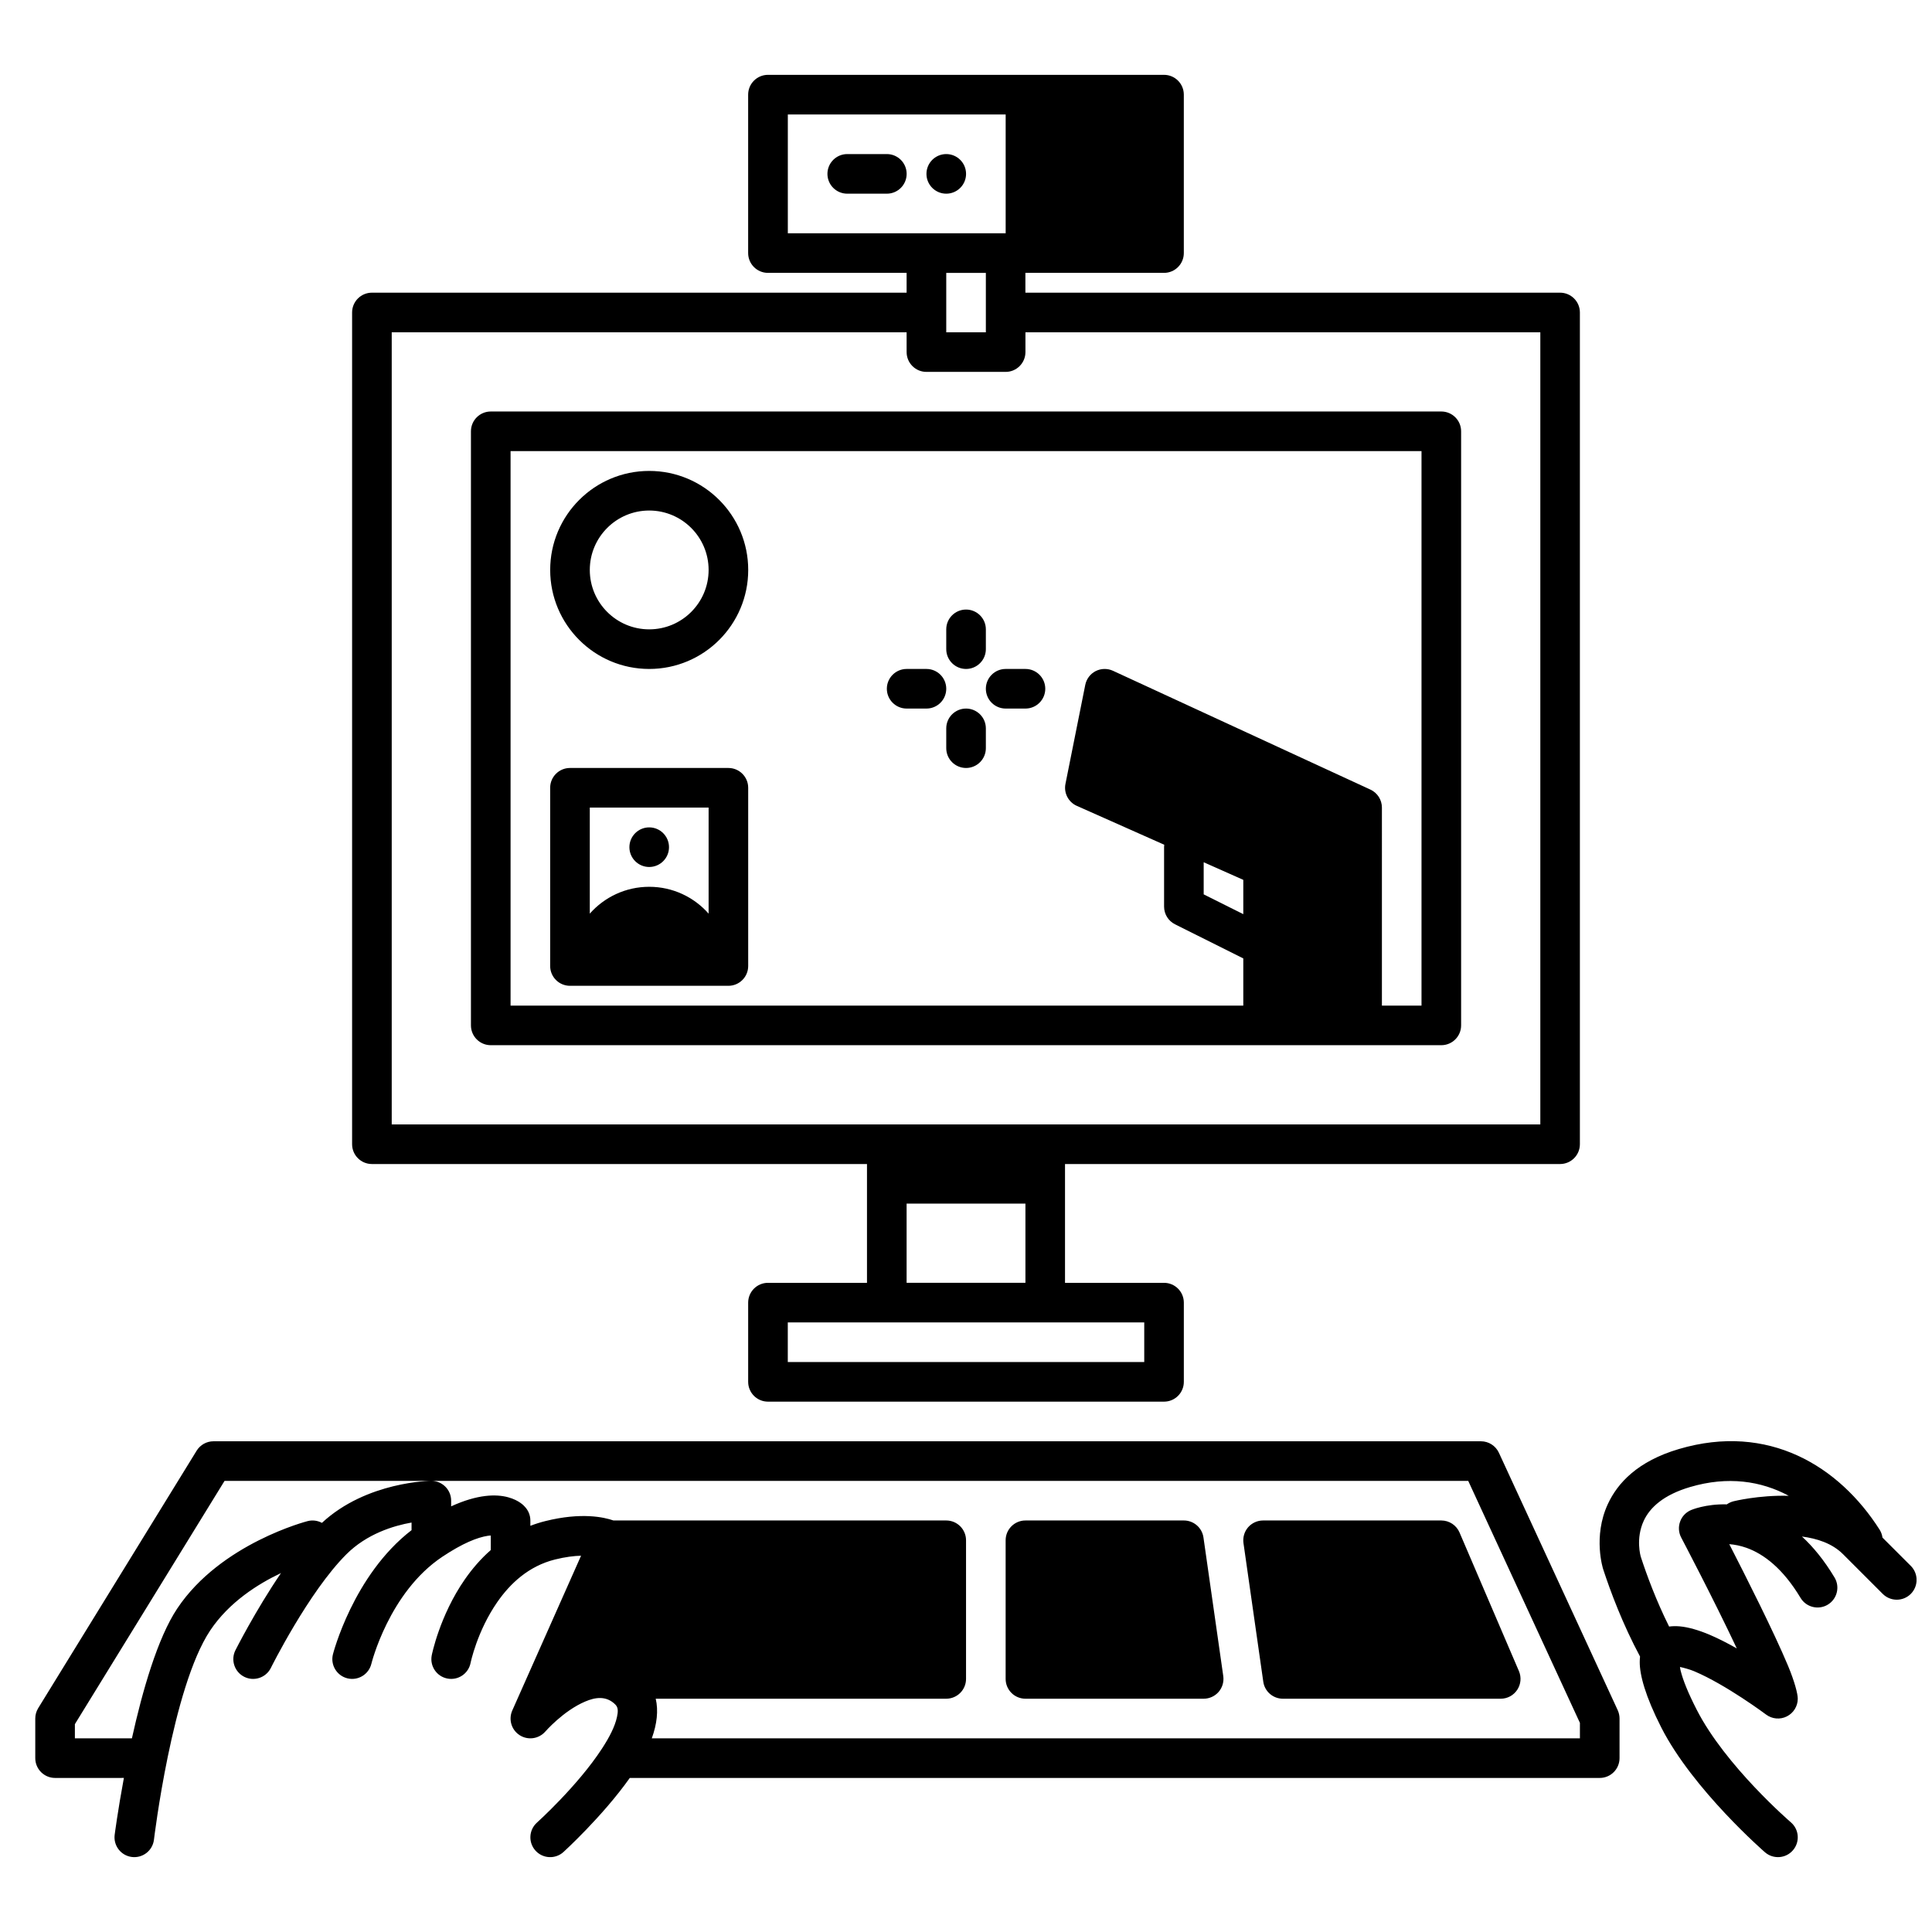<?xml version="1.0" encoding="UTF-8"?>
<!-- Uploaded to: ICON Repo, www.svgrepo.com, Generator: ICON Repo Mixer Tools -->
<svg width="800px" height="800px" version="1.1" viewBox="144 144 512 512" xmlns="http://www.w3.org/2000/svg">
 <defs>
  <clipPath id="a">
   <path d="m153 163h498.9v474h-498.9z"/>
  </clipPath>
 </defs>
 <g clip-path="url(#a)">
  <path d="m176.83 615.17c-1.625 8.754-2.445 15.094-2.445 15.094-0.355 2.875 1.68 5.5 4.555 5.856 2.875 0.355 5.5-1.68 5.856-4.555 0 0 4.828-40.359 14.906-55.473 4.996-7.492 12.648-12.32 18.758-15.207-6.844 10.055-12.07 20.445-12.07 20.445-1.305 2.594-0.242 5.75 2.34 7.043 2.594 1.301 5.75 0.242 7.043-2.34 0 0 9.98-20.102 20.016-30.125 5.438-5.438 12.52-7.578 17.277-8.418v2.016c-15.516 11.953-20.836 32.906-20.836 32.906-0.703 2.801 1.008 5.656 3.82 6.359 2.805 0.703 5.656-1.008 6.359-3.82 0 0 4.641-18.945 18.809-28.391 5.387-3.59 9.281-5.133 12.082-5.562 0.262-0.043 0.516-0.066 0.758-0.074v3.852c-2.688 2.359-4.965 5.027-6.867 7.766-6.707 9.637-8.773 20.113-8.773 20.113-0.566 2.844 1.27 5.602 4.113 6.168 2.848 0.57 5.606-1.27 6.172-4.113 0 0 1.711-8.418 7.098-16.164 3.379-4.859 8.238-9.5 15.27-11.262 2.773-0.691 5.082-0.953 6.918-1.008l-18.23 41.02c-1.051 2.371-0.223 5.152 1.961 6.551 2.184 1.395 5.059 0.996 6.781-0.957 0 0 4.785-5.512 10.578-7.965 2.625-1.125 5.574-1.629 8 0.805 0.84 0.832 0.691 2.008 0.43 3.266-0.555 2.625-2.09 5.5-3.969 8.387-6.465 9.93-17.254 19.637-17.254 19.637-2.152 1.941-2.32 5.262-0.379 7.41 1.941 2.152 5.258 2.32 7.41 0.379 0 0 10.34-9.402 17.582-19.637h257.05c2.894 0 5.246-2.352 5.246-5.25v-10.496c0-0.754-0.168-1.512-0.48-2.203l-31.488-68.223c-0.863-1.859-2.719-3.047-4.766-3.047h-335.88c-1.828 0-3.516 0.945-4.473 2.5l-41.984 68.223c-0.504 0.832-0.777 1.773-0.777 2.75v10.496c0 2.898 2.352 5.25 5.25 5.25zm401.8-32.172c-0.051 0.453-0.086 0.934-0.086 1.449-0.008 3.453 1.48 9.047 5.711 17.359 8.418 16.523 27.488 33.074 27.488 33.074 2.195 1.898 5.512 1.656 7.402-0.535 1.898-2.195 1.656-5.512-0.535-7.398 0 0-17.371-14.938-24.992-29.906-2.215-4.332-3.578-7.684-4.219-10.242-0.086-0.324-0.148-0.691-0.191-1.039 1.094 0.25 2.582 0.641 3.727 1.121 8.535 3.59 19.105 11.504 19.105 11.504 1.594 1.188 3.715 1.375 5.488 0.484 1.773-0.891 2.898-2.707 2.898-4.691 0-1.355-0.852-4.566-2.582-8.734-3.707-8.879-11.18-23.68-15.566-32.223 1.375 0.105 2.926 0.391 4.574 0.977 4.555 1.629 9.637 5.457 14.316 13.266 1.492 2.481 4.727 3.285 7.203 1.797 2.484-1.492 3.293-4.715 1.805-7.199-2.773-4.621-5.699-8.156-8.641-10.863 3.938 0.523 7.981 1.762 10.918 4.711l10.496 10.496c2.059 2.047 5.375 2.047 7.43 0 2.047-2.059 2.047-5.375 0-7.43l-7.504-7.496c-0.094-0.723-0.348-1.449-0.766-2.109-10.715-16.824-29.441-28.371-53.184-21.359-10.988 3.242-16.25 9.039-18.82 14.559-4.039 8.691-1.258 17.254-1.258 17.254 0.008 0.012 0.008 0.023 0.008 0.031 1.953 5.953 5.164 14.559 9.773 23.145zm-320.32-46.551h-54.801l-39.664 64.469v3.758h15.113c2.773-12.531 6.793-26.578 12.008-34.395 11.547-17.32 34.586-23.176 34.586-23.176 1.312-0.328 2.644-0.129 3.758 0.473 11.902-11.031 28.855-11.129 29-11.129zm0 0c2.898 0 5.25 2.352 5.25 5.25v1.5c14.18-6.496 19.457 0.031 19.457 0.031 0.977 0.988 1.535 2.32 1.535 3.715v1.418c1.27-0.492 2.59-0.914 3.977-1.258 9.543-2.383 15.555-1.031 18.043-0.16h88.188c2.898 0 5.25 2.352 5.25 5.25v36.734c0 2.898-2.352 5.25-5.25 5.25h-76.988c0.734 3.129 0.336 6.707-1.039 10.496h245.96v-4.094l-29.598-64.133zm272.48 13.68c-0.832-1.934-2.731-3.184-4.828-3.184h-47.234c-1.52 0-2.969 0.664-3.969 1.809-0.996 1.152-1.438 2.676-1.227 4.188l5.25 36.734c0.367 2.582 2.582 4.504 5.195 4.504h57.727c1.766 0 3.41-0.883 4.379-2.363 0.973-1.469 1.141-3.328 0.449-4.953zm-115.04-3.184c-2.894 0-5.246 2.352-5.246 5.25v36.734c0 2.898 2.352 5.25 5.246 5.25h47.234c1.52 0 2.969-0.66 3.965-1.805 1-1.156 1.438-2.68 1.23-4.188l-5.25-36.738c-0.367-2.582-2.582-4.504-5.195-4.504zm202.29-6.539c-7.316-3.934-16.145-5.277-26.137-2.328-7.012 2.066-10.645 5.406-12.281 8.922-2.215 4.754-0.84 9.445-0.777 9.625 1.574 4.828 4.043 11.512 7.484 18.43 0.871-0.113 1.805-0.137 2.805-0.051 2.254 0.199 4.984 0.984 7.883 2.203 2.34 0.996 4.836 2.277 7.25 3.641-6.141-13.066-14.734-29.387-14.734-29.387-0.684-1.301-0.789-2.836-0.285-4.219 0.496-1.398 1.566-2.5 2.918-3.066 0 0 3.789-1.648 9.457-1.5 0.527-0.367 1.125-0.652 1.785-0.82 0 0 6.656-1.668 14.633-1.449zm-233.78-324.09v5.25h-141.7c-2.898 0-5.25 2.352-5.25 5.246v220.42c0 2.898 2.352 5.25 5.25 5.25h131.2v31.484h-26.238c-2.898 0-5.25 2.352-5.25 5.25v20.992c0 2.898 2.352 5.246 5.25 5.246h104.96c2.894 0 5.246-2.348 5.246-5.246v-20.992c0-2.898-2.352-5.25-5.246-5.25h-26.242v-31.484h131.2c2.894 0 5.246-2.352 5.246-5.25v-220.42c0-2.894-2.352-5.246-5.246-5.246h-141.7v-5.25h36.738c2.894 0 5.246-2.348 5.246-5.246v-41.984c0-2.898-2.352-5.25-5.246-5.25h-104.96c-2.898 0-5.25 2.352-5.25 5.25v41.984c0 2.898 2.352 5.246 5.25 5.246zm62.977 278.14v10.496h-94.465v-10.496zm-31.488-31.484v20.988h-31.488v-20.988zm-31.488-230.91h-136.45v209.92h304.39v-209.92h-136.45v5.246c0 2.898-2.352 5.25-5.246 5.25h-20.992c-2.898 0-5.25-2.352-5.25-5.25zm146.95 26.238c0-2.894-2.352-5.246-5.246-5.246h-251.91c-2.898 0-5.25 2.352-5.25 5.246v157.44c0 2.898 2.352 5.25 5.25 5.25h251.91c2.894 0 5.246-2.352 5.246-5.25zm-20.992 152.2h10.496v-146.95h-241.41v146.95h194.18v-12.504l-18.098-9.047c-1.773-0.879-2.894-2.707-2.894-4.691v-15.742c0-0.223 0.008-0.441 0.039-0.652l-23.164-10.297c-2.246-0.996-3.496-3.422-3.012-5.824l5.25-26.242c0.312-1.574 1.332-2.918 2.758-3.652 1.438-0.723 3.129-0.754 4.586-0.082l68.227 31.488c1.859 0.859 3.043 2.719 3.043 4.766zm-167.94-57.73c0-2.894-2.352-5.246-5.246-5.246h-41.984c-2.898 0-5.25 2.352-5.25 5.246v47.234c0 2.894 2.352 5.246 5.25 5.246h41.984c2.894 0 5.246-2.352 5.246-5.246zm120.71 28.246 10.496 5.246v-9.09l-10.496-4.668zm-131.2 5.109v-28.105h-31.488v28.105c3.852-4.363 9.48-7.113 15.746-7.113 6.266 0 11.891 2.75 15.742 7.113zm-15.742-22.859c2.894 0 5.246 2.352 5.246 5.25 0 2.894-2.352 5.246-5.246 5.246-2.898 0-5.25-2.352-5.25-5.246 0-2.898 2.352-5.25 5.25-5.25zm78.719-26.238v5.246c0 2.898 2.352 5.25 5.25 5.25 2.894 0 5.246-2.352 5.246-5.25v-5.246c0-2.898-2.352-5.25-5.246-5.25-2.898 0-5.25 2.352-5.25 5.25zm-5.246-15.746h-5.25c-2.894 0-5.246 2.352-5.246 5.25 0 2.894 2.352 5.246 5.246 5.246h5.25c2.894 0 5.246-2.352 5.246-5.246 0-2.898-2.352-5.25-5.246-5.25zm26.238 0h-5.246c-2.898 0-5.25 2.352-5.25 5.25 0 2.894 2.352 5.246 5.25 5.246h5.246c2.898 0 5.25-2.352 5.25-5.246 0-2.898-2.352-5.25-5.25-5.25zm-20.992-10.496v5.25c0 2.894 2.352 5.246 5.25 5.246 2.894 0 5.246-2.352 5.246-5.246v-5.25c0-2.894-2.352-5.246-5.246-5.246-2.898 0-5.25 2.352-5.25 5.246zm-78.719-41.984c-14.484 0-26.242 11.758-26.242 26.242 0 14.484 11.758 26.238 26.242 26.238 14.484 0 26.238-11.754 26.238-26.238 0-14.484-11.754-26.242-26.238-26.242zm0 10.496c8.691 0 15.742 7.055 15.742 15.746 0 8.691-7.051 15.742-15.742 15.742-8.691 0-15.746-7.051-15.746-15.742 0-8.691 7.055-15.746 15.746-15.746zm89.215-62.977v15.746h-10.496v-15.746zm5.25-41.984v31.488h-57.73v-31.488zm-41.984 20.992h10.496c2.894 0 5.246-2.348 5.246-5.246s-2.352-5.25-5.246-5.25h-10.496c-2.898 0-5.25 2.352-5.25 5.25s2.352 5.246 5.25 5.246zm26.238-10.496c2.898 0 5.25 2.352 5.25 5.25s-2.352 5.246-5.25 5.246c-2.894 0-5.246-2.348-5.246-5.246s2.352-5.25 5.246-5.25z" fill-rule="evenodd"/>
 </g>
</svg>